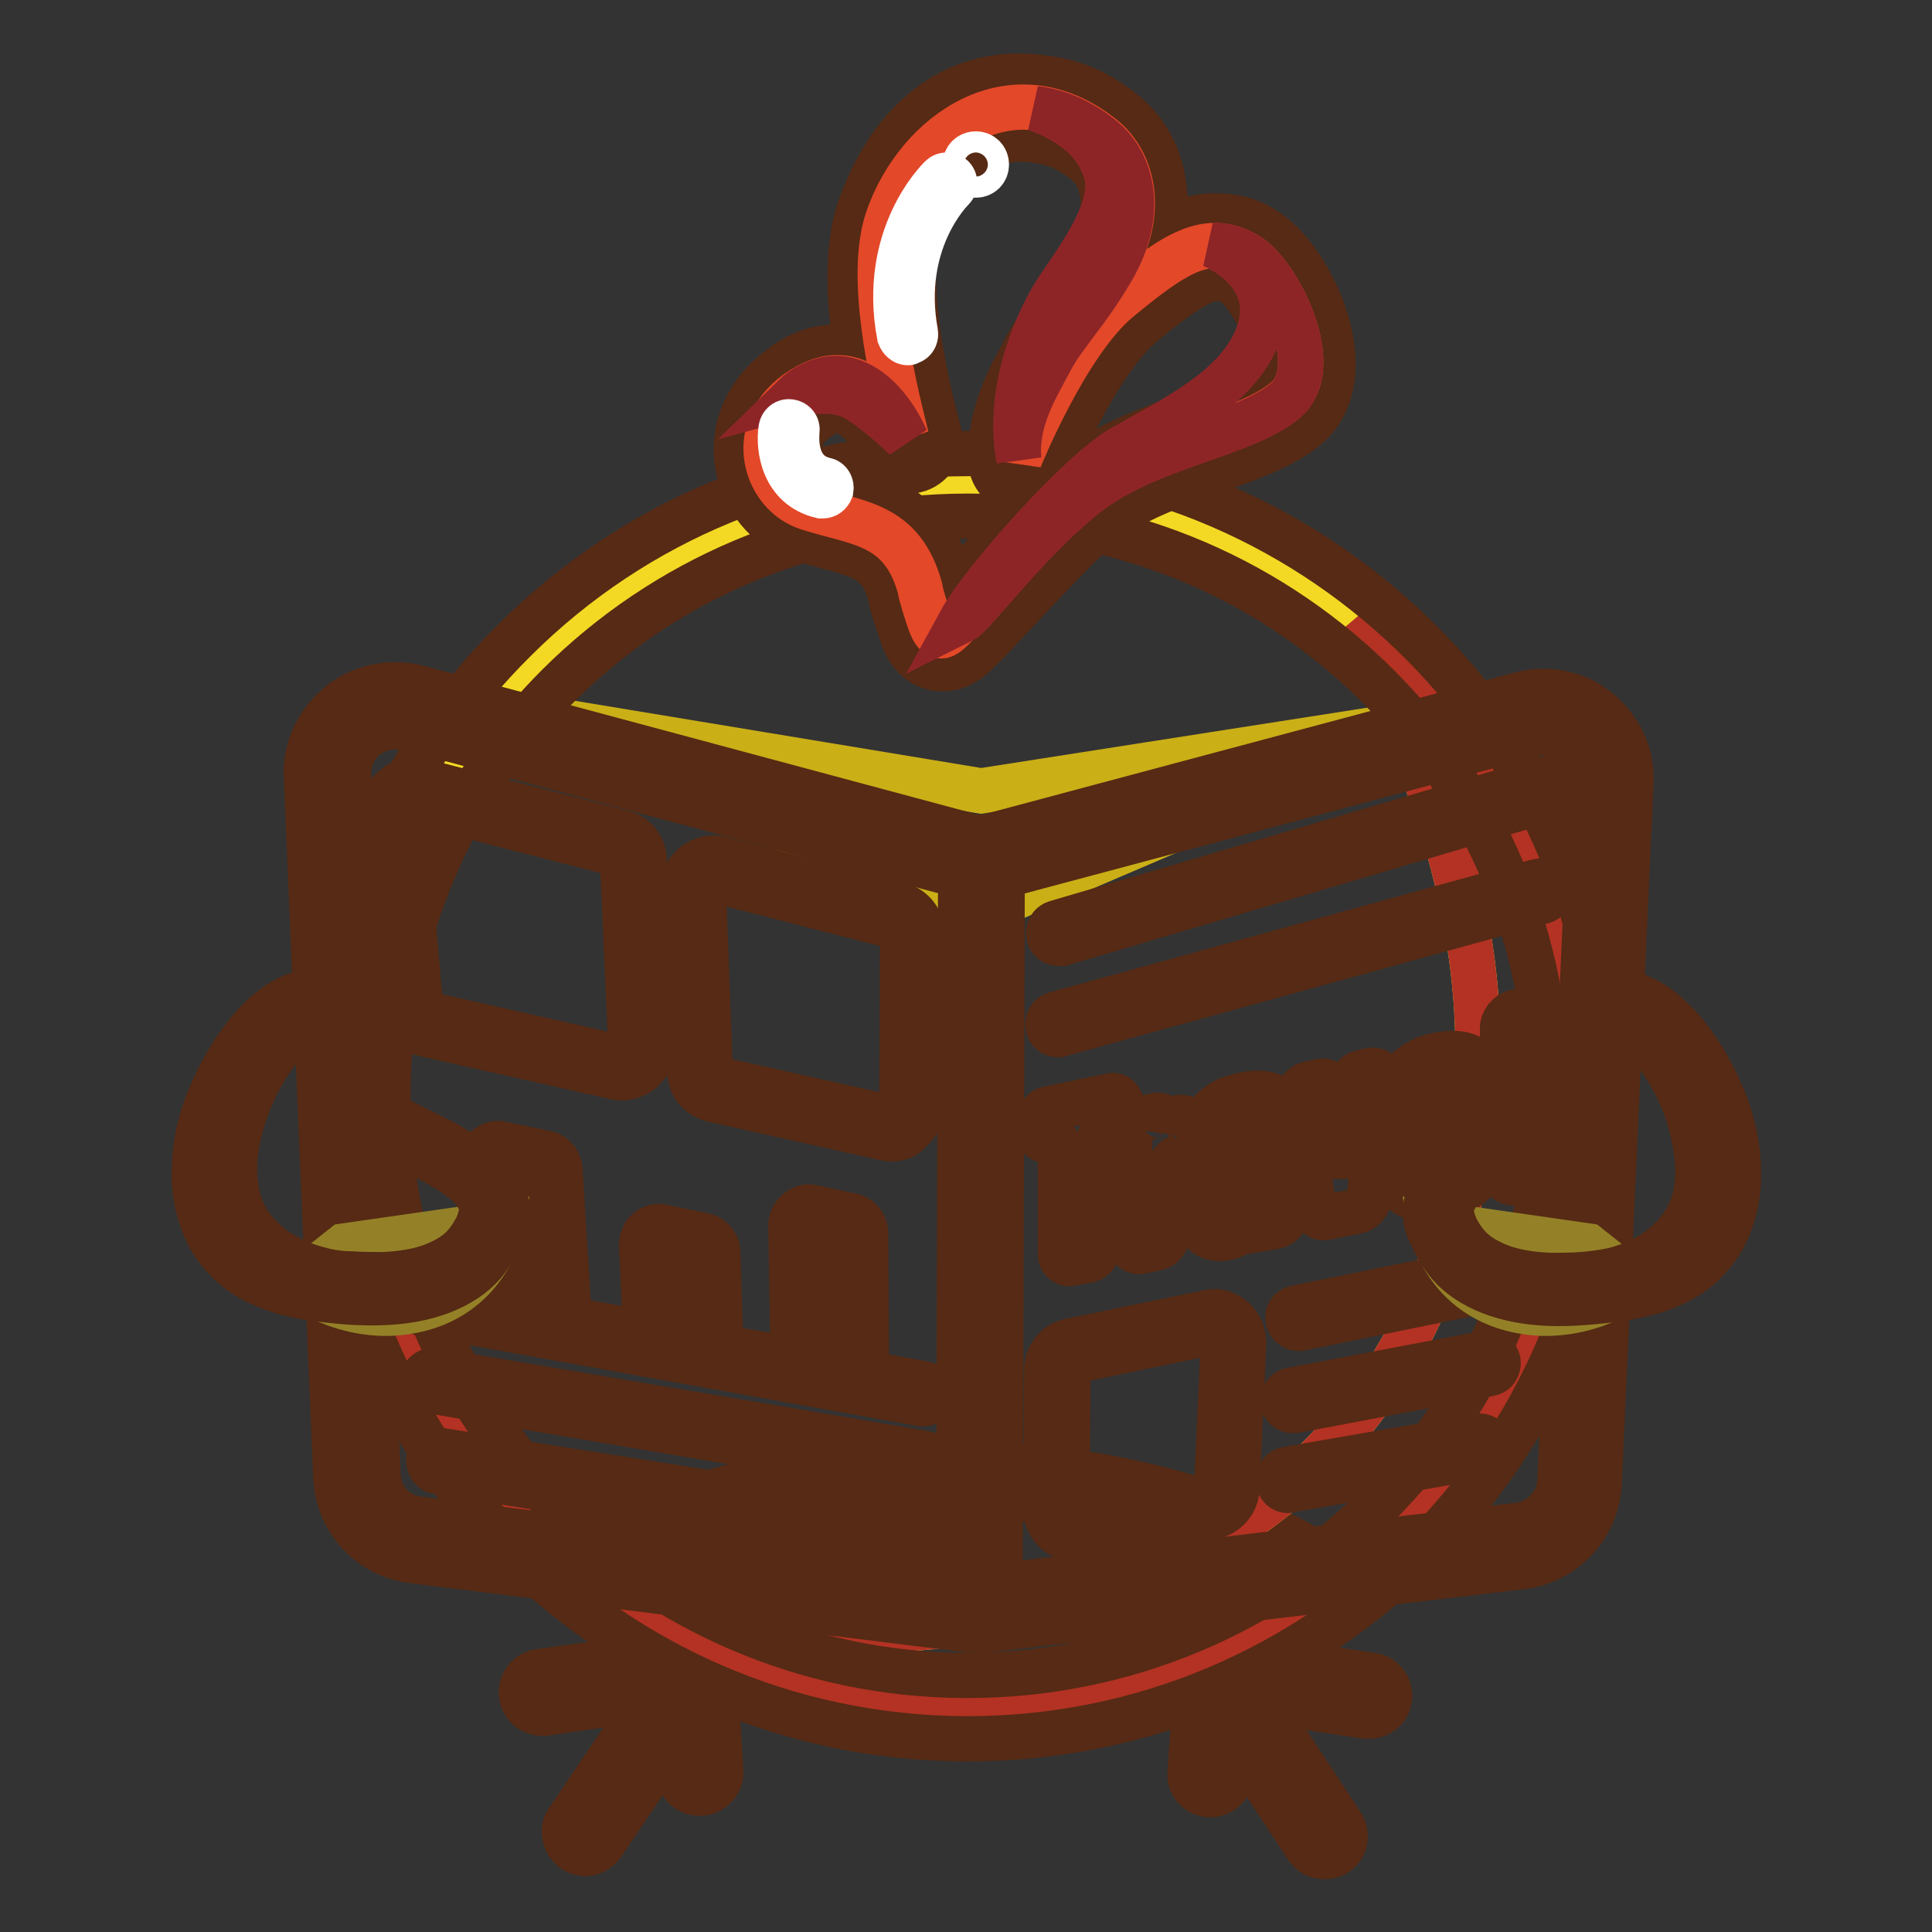 <?xml version="1.0" encoding="utf-8"?>
<!-- Svg Vector Icons : http://www.onlinewebfonts.com/icon -->
<!DOCTYPE svg PUBLIC "-//W3C//DTD SVG 1.1//EN" "http://www.w3.org/Graphics/SVG/1.1/DTD/svg11.dtd">
<svg version="1.1" xmlns="http://www.w3.org/2000/svg" xmlns:xlink="http://www.w3.org/1999/xlink" x="0px" y="0px" viewBox="0 0 256 256" enable-background="new 0 0 256 256" xml:space="preserve">
<rect x="0" y="0" width="256" height="256" fill="#333333" stroke="none"/>
<g> <path stroke-width="6" fill-opacity="0" stroke="#f4d924"  d="M209.2,145.7c-0.2,44.7-36.7,80.8-81.4,80.5C83.1,226,47,189.5,47.3,144.8C47.5,100.1,84,64,128.7,64.3 C173.4,64.5,209.5,101,209.2,145.7z"/> <path stroke-width="6" fill-opacity="0" stroke="#e34829"  d="M77.5,208c0,0,12.9-12.2,48-12c35.1,0.2,51.1,14.1,51.1,14.1s-9.3,15.1-49,15.1C88,225.2,77.5,208,77.5,208 L77.5,208z"/> <path stroke-width="6" fill-opacity="0" stroke="#562a14"  d="M127.8,227.4h-0.2c-40.4,0-51.5-17.5-51.9-18.2l-0.9-1.5l1.3-1.2c0.6-0.5,13.9-12.8,49.5-12.6 c35.5,0.2,51.9,14,52.6,14.6l1.4,1.2l-0.9,1.6C178.1,211.9,168.1,227.4,127.8,227.4L127.8,227.4z M80.6,208.4 c3.7,4,16.3,14.6,47.1,14.6h0.2c30.3,0,42.1-8.9,45.7-12.5c-4.9-3.3-20.5-12.2-48-12.3h-0.8C98.2,198.2,84.9,205.5,80.6,208.4z"/> <path stroke-width="6" fill-opacity="0" stroke="#562a14"  d="M71.8,227c-1.3,0-2.5-1-2.7-2.4c-0.2-1.5,0.9-2.9,2.3-3.1l20.1-2.8c1.5-0.2,2.9,0.9,3.1,2.3 c0.2,1.5-0.9,2.9-2.3,3.1L72.2,227C72,227,71.9,227,71.8,227L71.8,227z"/> <path stroke-width="6" fill-opacity="0" stroke="#562a14"  d="M77.5,245.6c-0.5,0-1.1-0.2-1.5-0.5c-1.2-0.9-1.6-2.6-0.8-3.8L89.6,220c0.9-1.2,2.6-1.6,3.8-0.8 c1.2,0.9,1.6,2.6,0.8,3.8l-14.4,21.4C79.2,245.2,78.3,245.6,77.5,245.6L77.5,245.6z"/> <path stroke-width="6" fill-opacity="0" stroke="#562a14"  d="M92.7,237.6c-1.5,0-2.7-1.1-2.7-2.6l-0.8-13.3c-0.1-1.5,1.1-2.8,2.6-2.9c1.5-0.1,2.8,1.1,2.9,2.6l0.8,13.3 c0.1,1.5-1.1,2.8-2.6,2.9C92.8,237.6,92.7,237.6,92.7,237.6z M181.4,227.4c-0.1,0-0.3,0-0.4,0l-20-3c-1.5-0.2-2.5-1.6-2.3-3.1 c0.2-1.5,1.6-2.5,3.1-2.3l20,3c1.5,0.2,2.5,1.6,2.3,3.1C183.9,226.5,182.7,227.4,181.4,227.4z"/> <path stroke-width="6" fill-opacity="0" stroke="#562a14"  d="M175.5,246c-0.9,0-1.8-0.4-2.3-1.2L159,223.2c-0.8-1.3-0.5-3,0.8-3.8c1.3-0.8,3-0.5,3.8,0.8l14.2,21.6 c0.8,1.3,0.5,3-0.8,3.8C176.6,245.9,176,246,175.5,246L175.5,246z"/> <path stroke-width="6" fill-opacity="0" stroke="#562a14"  d="M160.4,237.8h-0.2c-1.5-0.1-2.7-1.4-2.5-3l0.9-13.3c0.1-1.5,1.5-2.6,2.9-2.5c1.5,0.1,2.7,1.4,2.5,3 l-0.9,13.3C163,236.7,161.8,237.8,160.4,237.8z"/> <path stroke-width="6" fill-opacity="0" stroke="#cbaf17"  d="M188.9,95.6l-58.9,9.2L65.3,94.1l65.2,26.5L188.9,95.6z"/> <path stroke-width="6" fill-opacity="0" stroke="#ebda36"  d="M126.3,225.5c44.7,0.2,81.2-35.8,81.4-80.5c0.1-24.8-10.9-47.1-28.5-62.1c6.8,11.4,21.4,40.6,15.1,72.1 c-9.7,48.6-51.6,61.1-81,61c-29-0.2-51.7-22.8-62.8-43.7C61.9,203.1,91.5,225.3,126.3,225.5z"/> <path stroke-width="6" fill-opacity="0" stroke="#b33223"  d="M126.3,225.5c44.7,0.2,81.2-35.8,81.4-80.5c0.1-24.8-10.9-47.1-28.5-62.1c6.8,11.4,21.4,40.6,15.1,72.1 c-9.7,48.6-51.6,61.1-81,61c-29-0.2-51.7-22.8-62.8-43.7C61.9,203.1,91.5,225.3,126.3,225.5z"/> <path stroke-width="6" fill-opacity="0" stroke="#562a14"  d="M128.2,230.4h-0.5c-46.9-0.3-84.9-38.7-84.7-85.6c0.1-22.7,9.1-44.1,25.3-60.1c16-15.9,37.3-24.6,59.8-24.6 h0.5c46.9,0.3,84.9,38.7,84.7,85.6C213.1,192.5,175,230.4,128.2,230.4z M128.2,68.4c-42.2,0-76.6,34.2-76.8,76.4 c-0.2,42.4,34.1,77,76.4,77.2h0.4c42.2,0,76.6-34.2,76.9-76.4c0.2-42.4-34.1-77-76.4-77.2H128.2z"/> <path stroke-width="6" fill-opacity="0" stroke="#eff2cb"  d="M202.3,94.8l-70,18.7c-1.5,0.4-3.1,0.4-4.6,0l-73-19.6c-5.8-1.5-11.5,3-11.2,9l3.9,92.8 c0.2,4.3,3.5,8,7.8,8.5l73.1,9.1c0.7,0.1,1.4,0.1,2.1,0l71.1-8.3c4.3-0.5,7.7-4.1,7.9-8.4l4.2-92.7 C213.8,97.8,208.2,93.2,202.3,94.8L202.3,94.8z"/> <path stroke-width="6" fill-opacity="0" stroke="#562a14"  d="M129.3,216c-0.5,0-0.9,0-1.5-0.1l-73.1-9.1c-5.7-0.7-10-5.4-10.2-11.1l-3.9-92.8c-0.2-3.7,1.5-7.2,4.4-9.6 c2.9-2.3,6.7-3.1,10.3-2.2l73,19.6c1.1,0.3,2.1,0.3,3.2,0l70-18.7c3.6-0.9,7.4-0.2,10.3,2.2c2.9,2.4,4.5,5.8,4.3,9.6l-4.2,92.7 c-0.3,5.8-4.6,10.4-10.3,11.1l-71.1,8.4C130.3,216,129.8,216,129.3,216L129.3,216z M52.4,96.3c-1.4,0-2.7,0.5-3.9,1.3 c-1.5,1.2-2.4,3.1-2.3,5.1l3.9,92.8c0.1,3,2.4,5.5,5.4,5.8l73.1,9.1c0.5,0.1,1,0.1,1.5,0l71.1-8.3c3-0.4,5.3-2.8,5.5-5.8l4.2-92.7 c0.1-2-0.8-3.9-2.3-5.1s-3.6-1.7-5.5-1.2l-70,18.7c-2,0.5-4,0.5-6,0L54,96.4C53.4,96.4,52.9,96.3,52.4,96.3L52.4,96.3z"/> <path stroke-width="6" fill-opacity="0" stroke="#562a14"  d="M148.6,146.5v1c0,0.9-0.7,1.8-1.5,1.9c-0.9,0.2-1.5,1.1-1.5,1.9v13.8c0,0.9-0.7,1.8-1.5,1.9l-2.1,0.4 c-0.9,0.2-1.5-0.5-1.5-1.3v-13.7c0-0.9-0.7-1.5-1.5-1.3s-1.5-0.4-1.5-1.3v-1c0-0.9,0.7-1.8,1.5-1.9l8.2-1.7 C147.9,145,148.6,145.6,148.6,146.5L148.6,146.5z M153.1,147.8c0.9-0.2,1.6,0.5,1.5,1.5l0,0.5c0.1-0.3,0.2-0.5,0.3-0.7 c0.8-1.6,2.9-1.3,2.9,0.4v1.8c0,0.8-0.6,1.6-1.3,1.9c-0.3,0.1-0.6,0.3-0.8,0.4c-0.4,0.4-0.7,0.8-0.8,1.3c-0.1,0.5-0.2,1.6-0.2,3.3 v5.3c0,0.9-0.7,1.8-1.6,1.9l-1.9,0.4c-0.9,0.2-1.5-0.5-1.5-1.3v-14.2c0-0.9,0.7-1.8,1.5-2L153.1,147.8L153.1,147.8z M163.7,150.9 c0,0.9-0.7,1.8-1.6,2l-3.3,0.6v-1.2c0-1.4,0.2-2.5,0.5-3.3c0.3-0.8,0.9-1.6,1.8-2.3c0.9-0.8,2.1-1.3,3.6-1.6c1.8-0.4,3.1-0.3,4,0.2 c0.9,0.5,1.5,1.2,1.6,2.1c0.2,0.9,0.3,2.9,0.3,5.8v7.3c0,0.9-0.7,1.8-1.6,2l-3.5,0.6v-1.6c-0.3,0.7-0.7,1.2-1.2,1.7 c-0.5,0.4-1.1,0.7-1.8,0.8c-0.9,0.2-1.8,0.1-2.5-0.3c-0.8-0.4-1.1-1.5-1.1-3.3V159c0-1.3,0.2-2.3,0.6-2.8c0.4-0.6,1.4-1.3,3-2.3 c1.7-1,2.6-1.7,2.7-1.9c0.1-0.3,0.2-0.8,0.2-1.5c0-0.9-0.1-1.5-0.2-1.8c-0.1-0.3-0.4-0.4-0.7-0.3c-0.4,0.1-0.6,0.2-0.7,0.5 c-0.1,0.3-0.1,0.9-0.1,1.9L163.7,150.9L163.7,150.9L163.7,150.9z M165.4,154.7c-0.8,0.8-1.3,1.4-1.5,1.9c-0.1,0.5-0.2,1.1-0.2,1.9 c0,0.9,0.1,1.5,0.2,1.7c0.1,0.3,0.3,0.3,0.7,0.3c0.3-0.1,0.5-0.2,0.6-0.4c0.1-0.2,0.2-0.8,0.2-1.7V154.7L165.4,154.7z M183.4,143.6 l-2,15.1c-0.1,0.9-0.8,1.6-1.6,1.8l-4.1,0.8c-0.8,0.2-1.5-0.3-1.6-1.2l-2.2-14.2c-0.2-1,0.6-2.1,1.6-2.3l1.4-0.3 c0.8-0.2,1.5,0.3,1.6,1.2l1.3,11.4c0.1-1,0.3-3.4,0.6-7.2c0.1-1.6,0.2-3.1,0.4-4.7c0.1-0.9,0.8-1.7,1.6-1.9l1.4-0.3 C182.7,141.8,183.5,142.5,183.4,143.6z M195.3,148.8l-3.7,0.7c-0.9,0.2-1.7,1.1-1.7,2v2.2c0,0.8,0.1,1.3,0.2,1.6 c0.1,0.2,0.3,0.3,0.7,0.2c0.4-0.1,0.7-0.3,0.9-0.6c0.1-0.3,0.2-1,0.2-1.9v-0.7c0-0.9,0.8-1.9,1.7-2l3.6-0.7v1.3 c0,1.2-0.1,2-0.2,2.7c-0.1,0.6-0.5,1.3-1,2.1c-0.5,0.8-1.2,1.5-2,1.9c-0.8,0.5-1.8,0.9-3,1.1c-1.2,0.2-2.2,0.2-3.1,0.1 c-0.9-0.2-1.6-0.5-2.1-1c-0.5-0.5-0.8-1.1-1-1.8c-0.2-0.7-0.3-1.7-0.3-3.1v-5.3c0-1.6,0.2-2.9,0.6-3.9s1.1-1.8,2.1-2.5 s2.1-1.2,3.3-1.4c1.5-0.3,2.8-0.3,3.9,0.1c1,0.4,1.7,1.1,2.1,1.9c0.4,0.9,0.6,2.3,0.6,4v0.7C197,147.6,196.3,148.6,195.3,148.8 L195.3,148.8z M191.5,146.5v-1.3c0-0.9-0.1-1.5-0.2-1.8c-0.1-0.3-0.3-0.4-0.6-0.3c-0.4,0.1-0.6,0.2-0.7,0.5 c-0.1,0.3-0.1,0.9-0.1,1.9v1.3L191.5,146.5z M204.8,135v19.2c0,0.9-0.8,1.9-1.7,2.1l-2.3,0.4c-0.9,0.2-1.7-0.5-1.7-1.4v-19.1 c0-0.9,0.8-1.9,1.7-2.1l2.3-0.5C204,133.4,204.8,134,204.8,135z"/> <path stroke-width="6" fill-opacity="0" stroke="#a5d7ee"  d="M81.8,141.4l-25.3-5.7c-1.1-0.3-1.9-1.2-2-2.3l-2.2-25.7c-0.2-1.8,1.5-3.2,3.3-2.8l26.5,6.9 c1.1,0.3,1.9,1.3,2,2.4l1.1,24.5C85,140.4,83.4,141.8,81.8,141.4z"/> <path stroke-width="6" fill-opacity="0" stroke="#562a14"  d="M82.4,142.8c-0.3,0-0.6,0-0.9-0.1l-25.3-5.7c-1.7-0.4-3-1.8-3.1-3.6l-2.2-25.7c-0.1-1.3,0.4-2.6,1.4-3.4 c1-0.8,2.3-1.2,3.6-0.8l26.5,6.8c1.7,0.4,2.9,1.9,3,3.7l1.1,24.5c0.1,1.2-0.5,2.4-1.4,3.3C84.2,142.5,83.3,142.8,82.4,142.8z  M54.7,106.2c-0.3,0-0.6,0.1-0.8,0.3c-0.3,0.3-0.5,0.7-0.4,1.1l2.2,25.7c0,0.6,0.4,1,1,1.1l25.3,5.7c0.4,0.1,0.8,0,1.1-0.3 c0.3-0.3,0.5-0.6,0.5-1l-1.1-24.5c0-0.6-0.4-1-0.9-1.2l-26.5-6.8C55,106.2,54.8,106.2,54.7,106.2z"/> <path stroke-width="6" fill-opacity="0" stroke="#efb134"  d="M117.6,149.4l-22.8-5.1c-1.2-0.3-2-1.3-2-2.5l-0.9-24c-0.1-1.7,1.6-3.1,3.3-2.6l23.7,6.1 c1.2,0.3,2,1.3,2,2.6l-0.1,22.9C120.8,148.6,119.3,149.8,117.6,149.4z"/> <path stroke-width="6" fill-opacity="0" stroke="#562a14"  d="M118.2,150.9c-0.3,0-0.6,0-0.9-0.1l-22.8-5.1c-1.8-0.4-3.1-1.9-3.1-3.8l-0.9-24c0-1.3,0.5-2.5,1.5-3.3 c1-0.8,2.3-1.1,3.5-0.8l23.7,6.1c1.8,0.5,3,2.1,3,3.9l-0.1,22.9c0,1.2-0.6,2.4-1.5,3.1C120,150.6,119.1,150.9,118.2,150.9 L118.2,150.9z M94.5,116.5c-0.3,0-0.6,0.1-0.8,0.3c-0.3,0.3-0.5,0.6-0.5,1l0.9,24c0,0.6,0.4,1.1,1,1.2l22.8,5.1 c0.4,0.1,0.8,0,1.1-0.2c0.3-0.2,0.5-0.6,0.5-1l0.1-22.9c0-0.6-0.4-1.1-0.9-1.2l-23.7-6.1C94.7,116.5,94.6,116.5,94.5,116.5z"/> <path stroke-width="6" fill-opacity="0" stroke="#a5d7ee"  d="M73,175.6l-5.6-1c-0.5-0.1-0.8-0.5-0.8-0.9l-1.5-19.7c-0.1-0.7,0.6-1.2,1.2-1.1l5.8,1.2 c0.4,0.1,0.8,0.5,0.8,0.9l1.2,19.5C74.2,175.2,73.6,175.7,73,175.6L73,175.6z"/> <path stroke-width="6" fill-opacity="0" stroke="#562a14"  d="M73.1,177c-0.1,0-0.3,0-0.4,0l-5.6-1c-1.1-0.2-1.9-1.1-1.9-2.2l-1.5-19.7c-0.1-0.8,0.2-1.5,0.8-2 c0.6-0.5,1.3-0.7,2-0.5l5.8,1.2c1.1,0.2,1.8,1.1,1.9,2.2l1.2,19.5c0,0.7-0.2,1.5-0.8,1.9C74.3,176.8,73.7,177,73.1,177L73.1,177z  M67.9,173.3l4.8,0.9l-1.2-18.7l-5.1-1.1L67.9,173.3z"/> <path stroke-width="6" fill-opacity="0" stroke="#21adad"  d="M93,179.3l-5.3-0.9c-0.5-0.1-0.8-0.5-0.8-0.9L86.3,165c0-0.7,0.6-1.2,1.2-1l5.4,1.1 c0.5,0.1,0.8,0.5,0.8,0.9l0.4,12.3C94.2,178.9,93.6,179.4,93,179.3z"/> <path stroke-width="6" fill-opacity="0" stroke="#562a14"  d="M93.2,180.6c-0.1,0-0.3,0-0.4,0l-5.3-0.9c-1.1-0.2-1.9-1.1-1.9-2.2L85,165c0-0.7,0.3-1.5,0.8-1.9 c0.6-0.5,1.3-0.7,2-0.5l5.4,1.1c1.1,0.2,1.9,1.2,1.9,2.2l0.4,12.3c0,0.7-0.3,1.4-0.8,1.9C94.3,180.5,93.7,180.6,93.2,180.6 L93.2,180.6z M88.3,177l4.5,0.8l-0.4-11.5l-4.6-0.9L88.3,177z"/> <path stroke-width="6" fill-opacity="0" stroke="#e24e31"  d="M112.1,182.7l-4.9-0.9c-0.5-0.1-0.8-0.5-0.8-1l-0.3-18.5c0-0.7,0.6-1.1,1.2-1l5.1,1.1 c0.5,0.1,0.8,0.5,0.8,1l0.1,18.3C113.3,182.4,112.7,182.9,112.1,182.7z"/> <path stroke-width="6" fill-opacity="0" stroke="#562a14"  d="M112.3,184.1c-0.1,0-0.3,0-0.4,0l-4.9-0.9c-1.1-0.2-1.9-1.2-1.9-2.3l-0.3-18.5c0-0.7,0.3-1.4,0.9-1.9 c0.6-0.5,1.3-0.7,2-0.5l5.1,1.1c1.1,0.2,1.9,1.2,1.9,2.3l0.1,18.3c0,0.7-0.3,1.4-0.9,1.8C113.4,183.9,112.9,184.1,112.3,184.1z  M107.8,180.5l4.2,0.8l-0.1-17.6l-4.4-0.9L107.8,180.5z"/> <path stroke-width="6" fill-opacity="0" stroke="#562a14"  d="M122.3,186c-0.1,0-0.2,0-0.2,0l-66-11.9c-0.8-0.1-1.2-0.9-1.1-1.6c0.1-0.8,0.9-1.2,1.6-1.1l66,12 c0.8,0.1,1.2,0.9,1.1,1.6C123.6,185.6,123,186,122.3,186L122.3,186z"/> <path stroke-width="6" fill-opacity="0" stroke="#562a14"  d="M122.3,195.3c-0.1,0-0.2,0-0.2,0l-65-11c-0.8-0.1-1.2-0.8-1.1-1.6c0.1-0.7,0.9-1.2,1.6-1.1l65,11 c0.8,0.1,1.2,0.8,1.1,1.6C123.5,194.8,122.9,195.3,122.3,195.3L122.3,195.3z"/> <path stroke-width="6" fill-opacity="0" stroke="#562a14"  d="M122.2,205.1H122L58,195c-0.8-0.1-1.2-0.8-1.2-1.6c0.1-0.8,0.8-1.2,1.6-1.2l64,10.1 c0.8,0.1,1.2,0.8,1.2,1.6C123.5,204.6,122.9,205.1,122.2,205.1z"/> <path stroke-width="6" fill-opacity="0" stroke="#562a14"  d="M140.3,125c-0.6,0-1.2-0.4-1.3-1c-0.2-0.7,0.2-1.5,0.9-1.7l65.3-19.2c0.7-0.2,1.5,0.2,1.7,0.9 c0.2,0.7-0.2,1.5-0.9,1.7L140.7,125C140.5,125,140.4,125,140.3,125z M140.2,137.1c-0.6,0-1.2-0.4-1.3-1c-0.2-0.7,0.2-1.5,0.9-1.7 l63.9-17.6c0.7-0.2,1.5,0.2,1.7,0.9c0.2,0.7-0.2,1.5-0.9,1.7L140.6,137C140.5,137.1,140.3,137.1,140.2,137.1L140.2,137.1z"/> <path stroke-width="6" fill-opacity="0" stroke="#e24e31"  d="M160.4,199.5l-17.5,3c-1.6,0.3-3-0.9-3-2.5l0.1-18.5c0-1.2,0.9-2.2,2-2.5l18.3-3.8c1.6-0.3,3.2,0.9,3.1,2.6 l-0.9,19.3C162.5,198.3,161.6,199.3,160.4,199.5L160.4,199.5z"/> <path stroke-width="6" fill-opacity="0" stroke="#562a14"  d="M142.5,203.9c-0.9,0-1.8-0.3-2.5-0.9c-0.9-0.8-1.4-1.8-1.4-3l0.1-18.5c0-1.8,1.3-3.5,3.1-3.8l18.3-3.8 c1.2-0.3,2.4,0.1,3.3,0.9c0.9,0.8,1.4,1.9,1.4,3.2l-0.9,19.3c-0.1,1.8-1.4,3.3-3.3,3.7l-17.5,3C143,203.9,142.7,203.9,142.5,203.9z  M160.9,176.5c-0.1,0-0.2,0-0.2,0l-18.3,3.8c-0.5,0.1-0.9,0.6-0.9,1.2l-0.1,18.5c0,0.5,0.3,0.8,0.4,0.9c0.2,0.1,0.5,0.3,0.9,0.3 l17.5-3c0.6-0.1,0.9-0.6,1-1.1l0.9-19.3c0-0.4-0.1-0.7-0.4-0.9C161.4,176.6,161.2,176.5,160.9,176.5L160.9,176.5z"/> <path stroke-width="6" fill-opacity="0" stroke="#562a14"  d="M172,176c-0.6,0-1.2-0.5-1.3-1.1c-0.2-0.8,0.3-1.5,1.1-1.6l26.4-5.4c0.8-0.2,1.5,0.3,1.6,1.1 c0.2,0.8-0.3,1.5-1.1,1.6l-26.4,5.4H172z M171.3,186.9c-0.7,0-1.2-0.5-1.3-1.1c-0.1-0.8,0.4-1.5,1.1-1.6l25.8-4.9 c0.8-0.1,1.5,0.4,1.6,1.1c0.1,0.8-0.4,1.5-1.1,1.6l-25.8,4.9C171.5,186.9,171.4,186.9,171.3,186.9z M170.7,197.5 c-0.7,0-1.2-0.5-1.3-1.2c-0.1-0.8,0.4-1.5,1.1-1.6l25.3-4.4c0.8-0.1,1.5,0.4,1.6,1.1c0.1,0.8-0.4,1.5-1.1,1.6l-25.3,4.4 C170.8,197.5,170.7,197.5,170.7,197.5L170.7,197.5z"/> <path stroke-width="6" fill-opacity="0" stroke="#562a14"  d="M132.5,212.6H127l0.3-98.5h5.5L132.5,212.6z"/> <path stroke-width="6" fill-opacity="0" stroke="#948127"  d="M66.5,162.1c0,0-1.7,10-12.6,11.7c-8.3,1.3-14.6-3.7-14.6-3.7l6.3-5L66.5,162.1L66.5,162.1z"/> <path stroke-width="6" fill-opacity="0" stroke="#f4d924"  d="M65.2,162.1c-2.1,6.7-8.7,9.6-20.1,8.5c-31.1-2.9-11.1-39.7-2.8-37c7.1,2.3,1.2,12.1,10.3,16.4 C60.3,153.6,66.8,156.7,65.2,162.1L65.2,162.1z"/> <path stroke-width="6" fill-opacity="0" stroke="#562a14"  d="M66.8,162.6c0,0-0.2,0.4-0.5,1.2c-0.5,0.9-1.1,2.3-2.3,3.7c-1.2,1.4-3.1,2.7-5.4,3.6 c-2.3,0.9-5,1.4-7.9,1.5c-2.9,0.1-5.8-0.1-9.2-0.6c-1.6-0.2-3.4-0.6-5.1-1.2c-1.7-0.6-3.5-1.4-5.1-2.7c-1.6-1.3-3-3-3.9-4.9 c-0.9-1.9-1.4-4-1.6-6c-0.3-4.2,0.5-8.2,2-11.8c1.5-3.6,3.5-7,6.2-9.9c1.4-1.4,2.9-2.8,5.1-3.6c1.1-0.4,2.5-0.7,3.9-0.2l0.1,0.1h0 l0.1,0l0.2,0.1l0.3,0.1c0.3,0.1,0.6,0.3,0.9,0.4c0.5,0.3,1,0.7,1.4,1.1c0.9,0.9,1.4,1.9,1.7,2.9c0.3,1,0.5,1.9,0.6,2.7 c0.2,1.7,0.4,3.2,0.8,4.5c0.4,1.3,0.9,2.4,1.8,3.3c0.4,0.4,0.9,0.9,1.4,1.2c0.5,0.3,1.1,0.6,1.7,0.9c2.4,1.2,4.8,2.3,6.7,3.5 c2,1.1,3.7,2.3,5,3.9c1.2,1.5,1.6,3.4,1.5,4.5c0,0.6-0.1,1-0.2,1.2C66.8,162.5,66.8,162.6,66.8,162.6L66.8,162.6z M63.6,161.5 c0,0,0.1-0.3,0.2-0.9c0.1-0.6,0-1.3-0.7-2.4c-0.7-1.1-2.1-2.2-3.9-3.3c-1.8-1.1-4-2.2-6.5-3.3c-1.2-0.5-2.8-1.3-4-2.5 c-1.3-1.2-2.3-2.8-2.8-4.4c-0.6-1.7-0.8-3.4-1.2-4.9c-0.3-1.5-0.8-2.9-1.5-3.5c-0.2-0.2-0.4-0.3-0.6-0.4c-0.1,0-0.2-0.1-0.3-0.1 l-0.5-0.2c-0.2,0-0.6,0-1.2,0.2c-1.1,0.5-2.3,1.6-3.3,2.8c-2.1,2.5-3.7,5.5-4.8,8.7c-1.1,3.2-1.7,6.5-1.3,9.5 c0.3,3.1,1.6,5.6,3.6,7.4c1.9,1.9,4.7,3.3,7.5,4c1.4,0.4,2.9,0.6,4.3,0.6c1.4,0.1,2.8,0.1,4.1,0.1c2.6-0.1,4.9-0.5,6.7-1.2 c1.8-0.7,3.2-1.6,4.1-2.6c0.9-1,1.4-2,1.7-2.5C63.5,161.9,63.6,161.5,63.6,161.5L63.6,161.5z"/> <path stroke-width="6" fill-opacity="0" stroke="#948127"  d="M189.5,162.1c0,0,1.7,10,12.6,11.7c8.3,1.3,14.6-3.7,14.6-3.7l-6.3-5L189.5,162.1L189.5,162.1z"/> <path stroke-width="6" fill-opacity="0" stroke="#f4d924"  d="M190.8,162.1c2.1,6.7,8.7,9.6,20.1,8.5c31.1-2.9,11.1-39.7,2.8-37c-7.1,2.3-1.2,12.1-10.3,16.4 C195.7,153.6,189.1,156.7,190.8,162.1L190.8,162.1z"/> <path stroke-width="6" fill-opacity="0" stroke="#562a14"  d="M189.2,162.6c0,0,0-0.1-0.1-0.4c-0.1-0.3-0.2-0.7-0.2-1.2c-0.1-1.1,0.2-3,1.5-4.5c1.2-1.5,3-2.8,5-3.9 c2-1.2,4.3-2.2,6.7-3.5c0.6-0.3,1.2-0.6,1.7-0.9s1-0.7,1.4-1.2c0.9-0.9,1.4-2,1.8-3.3c0.4-1.3,0.5-2.8,0.8-4.5 c0.1-0.9,0.3-1.8,0.6-2.7c0.3-0.9,0.9-2,1.7-2.9c0.4-0.4,0.9-0.8,1.4-1.1c0.3-0.2,0.6-0.3,0.9-0.4l0.3-0.1l0.2-0.1l0.1,0h0l0.1-0.1 c1.5-0.5,2.9-0.2,3.9,0.2c2.2,0.9,3.7,2.2,5.1,3.6c2.7,2.9,4.7,6.3,6.2,9.9c1.5,3.6,2.3,7.7,2,11.8c-0.2,2.1-0.7,4.1-1.6,6 c-0.9,1.9-2.3,3.6-3.9,4.9c-1.6,1.3-3.4,2.1-5.1,2.7c-1.8,0.6-3.5,0.9-5.1,1.2c-3.3,0.4-6.3,0.7-9.2,0.6c-2.9-0.1-5.6-0.6-7.9-1.5 s-4.2-2.2-5.4-3.6c-1.2-1.4-1.9-2.7-2.3-3.7C189.3,163,189.2,162.6,189.2,162.6z M192.4,161.5c0,0,0.2,0.4,0.5,1.2 c0.3,0.6,0.8,1.5,1.7,2.5c0.9,1,2.3,1.9,4.1,2.6c1.8,0.7,4.1,1.1,6.7,1.2c1.3,0,2.7,0,4.1-0.1c1.4-0.1,2.9-0.3,4.3-0.6 c2.8-0.7,5.6-2.1,7.5-4c2-1.9,3.3-4.4,3.6-7.4c0.3-3-0.3-6.3-1.3-9.5c-1.1-3.2-2.8-6.2-4.8-8.7c-1-1.2-2.2-2.3-3.3-2.8 c-0.5-0.2-1-0.3-1.2-0.2l-0.5,0.2c-0.1,0.1-0.2,0.1-0.3,0.1c-0.2,0.1-0.5,0.3-0.6,0.4c-0.8,0.6-1.2,1.9-1.5,3.5 c-0.3,1.5-0.6,3.2-1.2,4.9c-0.6,1.7-1.5,3.3-2.8,4.4c-1.2,1.2-2.8,1.9-4,2.5c-2.5,1.1-4.7,2.2-6.5,3.3c-1.8,1.1-3.2,2.3-3.9,3.4 c-0.7,1.1-0.8,1.8-0.7,2.4C192.4,161.2,192.5,161.5,192.4,161.5L192.4,161.5L192.4,161.5z"/> <path stroke-width="6" fill-opacity="0" stroke="#562a14"  d="M125,88.6c-0.4,0-0.8,0-1.2-0.1c-2.2-0.5-3.7-2.2-4.5-5.1c-0.1-0.2-0.2-0.5-0.3-0.9c-0.5-1.5-0.9-2.6-1-3.6 c-1.3-4.6-3.6-5.2-8.4-6.5c-1.2-0.3-2.3-0.6-3.6-1c-4.4-1.4-7.6-5.4-8.3-10.1c-0.7-4.9,1.5-9.6,5.9-12.7c1.3-1.1,5.2-3.5,9.9-2.3 c-1.1-6.7-1.3-13.3,0.3-18.3c4.1-12.2,12.8-18.9,23.4-17.8c5.4,0.5,8.5,2.2,11.8,4.8c4.4,3.6,6.2,9.4,5,15.7 c2.4-1.3,4.6-2.1,6.7-2.1c3.4,0,5.1,0.8,6.5,1.6l0.1,0.1c5.6,3.1,11.7,15.3,8.4,22.8c-0.6,1.4-1.5,2.6-2.7,3.6 c-3.1,2.5-7.6,4.1-12.4,5.8c-5,1.8-10.1,3.6-13.9,6.5c-3,2.2-9,8.8-12.7,12.7c-2.5,2.7-3.2,3.5-3.7,3.9c-0.1,0.1-0.1,0.1-0.2,0.2 C129.3,86.6,127.6,88.6,125,88.6L125,88.6z M111,54.3c-1,0-1.8,0.5-2.3,0.9c-0.1,0.1-0.2,0.1-0.3,0.2c-1.9,1.3-2.8,3-2.5,4.8 c0.2,1.6,1.3,2.9,2.7,3.4c1.1,0.4,2.1,0.6,3.2,0.9c5.5,1.5,11.7,3.2,14.3,12.5c0.1,0.2,0.1,0.4,0.1,0.6c0,0.1,0,0.2,0.1,0.3 c0.5-0.6,1.2-1.2,1.7-1.8c4.1-4.4,10.2-11,13.8-13.6c4.8-3.6,10.8-5.8,16.1-7.7c4.1-1.5,7.9-2.9,10-4.5c0.2-0.1,0.3-0.3,0.4-0.5 c1.4-3.2-2.7-11.1-4.9-12.3l-0.1-0.1c-0.6-0.3-0.9-0.5-2.4-0.5c-0.9,0-3.3,0.8-9.7,6.2c-4.9,4.1-10.3,15.4-11.9,19.5 c-0.7,1.7-2.5,2.8-4.4,2.5c-1.9-0.3-3.3-1.7-3.6-3.6c0-0.1,0-0.3,0-0.3c0-0.2,0-0.3,0-0.5c-0.2-5.8,2.6-10.9,4.1-13.6 c0.2-0.3,0.3-0.6,0.4-0.8c0.9-1.8,2.6-4.1,4.4-6.7c1.9-2.7,4.3-6.1,5-7.9c1.9-4.8,0.8-8.5-1.2-10.1c-2.3-1.8-3.9-2.7-7.4-3.1 c-9.4-0.9-13.5,8.2-14.8,12.3c-2.3,7.1,1.3,21.7,2.6,26.5c0.5,2.1-0.7,4.2-2.7,4.9c-2.1,0.7-4.3-0.4-5.1-2.4c-0.4-0.9-2.1-4-4.2-5 C111.8,54.4,111.4,54.3,111,54.3L111,54.3z"/> <path stroke-width="6" fill-opacity="0" stroke="#e34829"  d="M165.1,33.7c-5.2-2.9-9.4-0.2-16.9,6c-6.9,5.7-13.1,21.1-13.1,21.1c-0.5-5.1,2.2-9.4,4.1-13 c1.8-3.5,4.8-6.3,8.2-12.1c4.5-7.6,2.7-14.3-1.3-17.5c-11.9-9.5-24.6-0.6-28.5,10.9c-2.5,7.5,0.4,20.5,2.5,28.8 c-1.5-3.2-6-10.6-13-6.8c-8.7,4.7-6.1,14.3,0,16.2c6.6,2.1,12.4,2,14.8,10.6c0.1,0.9,1,3.6,1.2,4.2c1.3,4,2.6,1.5,4.3,0 c1.2-1.1,8.6-10.5,16.6-16.7c8-6.3,20.7-7.8,26.2-12.3C175.7,48.8,169.4,36.1,165.1,33.7L165.1,33.7z"/> <path stroke-width="6" fill-opacity="0" stroke="#8d2527"  d="M144,65.5c8-6.3,20.7-7.8,26.2-12.3c5.5-4.5-0.8-17.1-5.1-19.5c-1.5-0.9-3-1.2-4.4-1.2 c2.6,1.2,9.2,5.3,5.5,13c-3.1,6.4-10.8,10-17.6,13.9c-5.6,3.2-18.4,17.6-21.3,22.9l0.2-0.1C128.9,81.7,136,71.8,144,65.5z  M146.6,23c1.4,5.2-4.9,12.7-7,16.2c-2.1,3.5-6.3,12.3-4.6,21.7c-0.5-5.1,2.2-9.4,4.1-13c1.8-3.5,4.8-6.3,8.2-12.1 c4.5-7.6,2.7-14.3-1.3-17.5c-3-2.4-6-3.6-8.8-3.9C140.4,15.5,145.2,17.9,146.6,23z M105.5,52.3c0,0,4.8-1.3,7.9,0.5 c3,1.8,6.6,5.3,6.6,5.3s-2.1-5.2-6.2-7.2C109.3,48.6,105.5,52.3,105.5,52.3z"/> <path stroke-width="6" fill-opacity="0" stroke="#ffffff"  d="M109,65.7c-0.1,0-0.2,0-0.2,0c-5-1.2-5.7-6.3-5.3-8.9c0.1-0.6,0.6-1,1.2-0.9c0.6,0.1,1,0.6,0.9,1.2 c0,0.3-0.7,5.5,3.7,6.5c0.6,0.1,0.9,0.7,0.8,1.3C109.9,65.4,109.5,65.7,109,65.7L109,65.7z"/> <path stroke-width="6" fill-opacity="0" stroke="#e34829"  d="M125.5,24.2c0,0-7.5,7.3-5.2,20"/> <path stroke-width="6" fill-opacity="0" stroke="#ffffff"  d="M120.3,45.4c-0.5,0-0.9-0.4-1.1-0.9c-2.5-13.2,5.2-20.7,5.5-21c0.4-0.4,1.1-0.4,1.5,0 c0.4,0.4,0.4,1.1,0,1.5c-0.3,0.3-7.1,7.1-4.9,19.1c0.1,0.6-0.3,1.2-0.9,1.2C120.4,45.4,120.4,45.4,120.3,45.4z"/> <path stroke-width="6" fill-opacity="0" stroke="#ffffff"  d="M130.7,21.8c0,0.8-0.6,1.4-1.4,1.4c-0.8,0-1.4-0.6-1.4-1.4c0-0.8,0.6-1.4,1.4-1.4 C130.1,20.4,130.7,21,130.7,21.8z"/></g>
</svg>